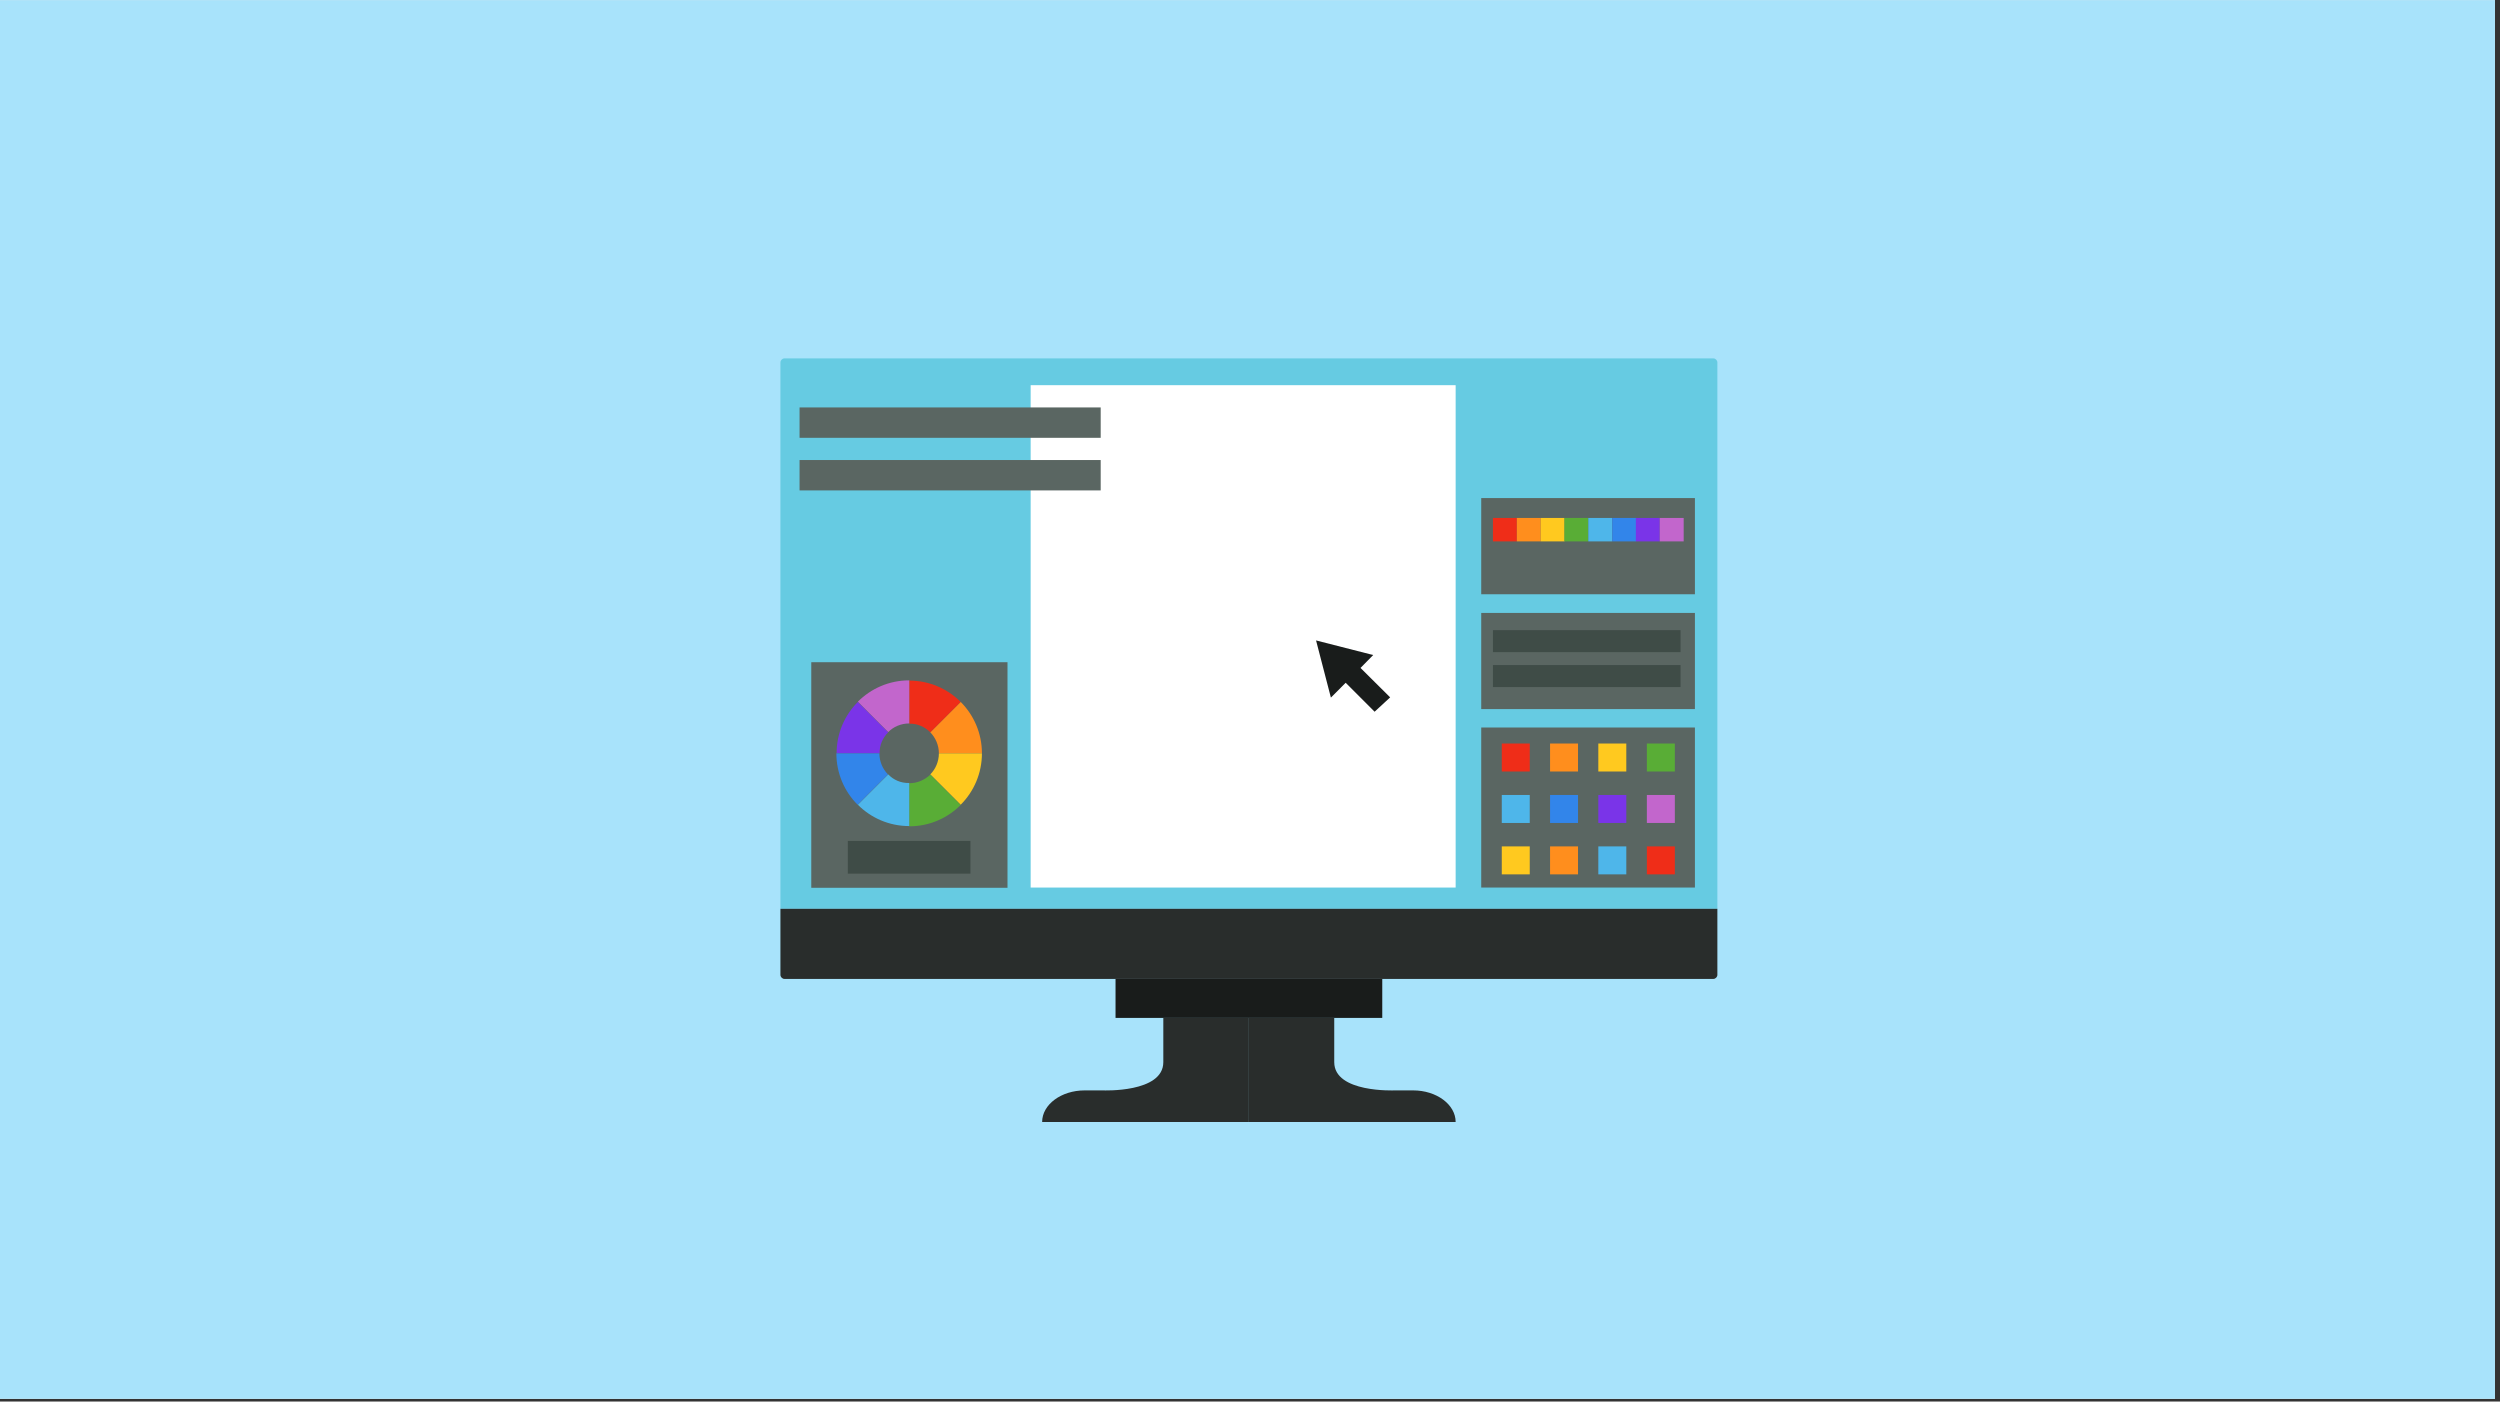 <svg xmlns="http://www.w3.org/2000/svg" xmlns:xlink="http://www.w3.org/1999/xlink" width="330" zoomAndPan="magnify" viewBox="0 0 247.5 138.75" height="185" preserveAspectRatio="xMidYMid meet" version="1.0"><rect x="0" y="0" width="247.5" height="138.75" fill="#333333" stroke="none"/><defs><clipPath id="9773b7bdb4"><path d="M 0 0.016 L 247 0.016 L 247 138.484 L 0 138.484 Z M 0 0.016 " clip-rule="nonzero"/></clipPath><clipPath id="906de1f698"><path d="M 144.246 39.031 L 147.988 39.031 L 147.988 42.777 L 144.246 42.777 Z M 144.246 39.031 " clip-rule="nonzero"/></clipPath><clipPath id="418a0e8b23"><path d="M 147 41 L 147.988 41 L 147.988 42 L 147 42 Z M 147 41 " clip-rule="nonzero"/></clipPath><clipPath id="7bc7373272"><path d="M 77.234 35.48 L 170.047 35.48 L 170.047 90 L 77.234 90 Z M 77.234 35.48 " clip-rule="nonzero"/></clipPath><clipPath id="9de97c9f53"><path d="M 77.234 89 L 170.047 89 L 170.047 97 L 77.234 97 Z M 77.234 89 " clip-rule="nonzero"/></clipPath><clipPath id="8f5934761f"><path d="M 103 100 L 124 100 L 124 111.078 L 103 111.078 Z M 103 100 " clip-rule="nonzero"/></clipPath><clipPath id="520d197f19"><path d="M 123 100 L 145 100 L 145 111.078 L 123 111.078 Z M 123 100 " clip-rule="nonzero"/></clipPath></defs><g clip-path="url(#9773b7bdb4)"><path fill="#ffffff" d="M 0 0.016 L 247 0.016 L 247 138.484 L 0 138.484 Z M 0 0.016 " fill-opacity="1" fill-rule="nonzero"/><path fill="#a8e3fb" d="M 0 0.016 L 247 0.016 L 247 138.484 L 0 138.484 Z M 0 0.016 " fill-opacity="1" fill-rule="nonzero"/></g><g clip-path="url(#906de1f698)"><path fill="#ffffff" d="M 147.477 40.766 L 147.359 40.766 L 147.359 39.32 C 147.359 39.164 147.23 39.031 147.07 39.031 L 145.227 39.031 C 145.086 39.031 144.969 39.137 144.941 39.27 C 144.809 39.293 144.707 39.41 144.707 39.551 L 144.707 40.418 L 144.535 40.418 C 144.473 40.418 144.414 40.441 144.371 40.484 C 144.328 40.527 144.301 40.586 144.301 40.648 L 144.301 41.746 C 144.301 41.902 144.434 42.035 144.59 42.035 L 144.707 42.035 L 144.707 42.207 C 144.707 42.367 144.836 42.496 144.996 42.496 L 146.84 42.496 C 146.961 42.496 147.062 42.422 147.105 42.32 C 147.25 42.301 147.359 42.18 147.359 42.035 L 147.477 42.035 C 147.57 42.035 147.648 41.957 147.648 41.859 L 147.648 40.938 C 147.648 40.844 147.57 40.766 147.477 40.766 Z M 146.09 39.461 L 146.934 40.301 L 146.379 40.301 C 146.219 40.301 146.09 40.172 146.09 40.016 Z M 144.82 39.551 C 144.82 39.457 144.898 39.379 144.996 39.379 L 145.977 39.379 L 145.977 40.016 C 145.977 40.238 146.156 40.418 146.379 40.418 L 147.016 40.418 L 147.016 40.766 L 144.82 40.766 Z M 146.84 41.188 L 146.664 41.648 C 146.656 41.672 146.637 41.688 146.609 41.688 C 146.586 41.688 146.566 41.672 146.555 41.648 L 146.383 41.188 C 146.371 41.156 146.387 41.125 146.418 41.113 C 146.449 41.102 146.48 41.117 146.492 41.148 L 146.609 41.465 L 146.73 41.148 C 146.742 41.117 146.773 41.102 146.805 41.113 C 146.832 41.125 146.848 41.156 146.84 41.188 Z M 146.266 41.168 L 146.266 41.629 C 146.266 41.652 146.25 41.676 146.227 41.684 C 146.219 41.688 146.215 41.688 146.207 41.688 C 146.188 41.688 146.172 41.68 146.16 41.664 L 145.918 41.34 L 145.918 41.629 C 145.918 41.66 145.891 41.688 145.859 41.688 C 145.828 41.688 145.805 41.66 145.805 41.629 L 145.805 41.168 C 145.805 41.145 145.82 41.121 145.844 41.113 C 145.867 41.105 145.891 41.113 145.906 41.133 L 146.148 41.457 L 146.148 41.168 C 146.148 41.137 146.176 41.109 146.207 41.109 C 146.238 41.109 146.266 41.137 146.266 41.168 Z M 145.648 41.684 C 145.645 41.688 145.637 41.688 145.629 41.688 C 145.605 41.688 145.586 41.672 145.574 41.648 L 145.547 41.57 L 145.367 41.57 L 145.336 41.648 C 145.328 41.68 145.293 41.695 145.262 41.684 C 145.234 41.672 145.219 41.641 145.23 41.609 L 145.402 41.148 C 145.41 41.125 145.434 41.109 145.457 41.109 C 145.48 41.109 145.504 41.125 145.512 41.148 L 145.684 41.609 C 145.695 41.641 145.68 41.672 145.648 41.684 Z M 144.535 40.766 C 144.469 40.766 144.418 40.711 144.418 40.648 C 144.418 40.617 144.43 40.59 144.453 40.566 C 144.473 40.547 144.504 40.535 144.535 40.535 L 144.707 40.535 L 144.707 40.766 Z M 144.648 41.516 L 144.648 41.285 C 144.648 41.188 144.727 41.109 144.82 41.109 L 144.938 41.109 C 145.031 41.109 145.109 41.188 145.109 41.285 C 145.109 41.316 145.086 41.34 145.055 41.34 C 145.02 41.34 144.996 41.316 144.996 41.285 C 144.996 41.25 144.969 41.227 144.938 41.227 L 144.82 41.227 C 144.789 41.227 144.766 41.25 144.766 41.285 L 144.766 41.516 C 144.766 41.547 144.789 41.57 144.82 41.57 L 144.938 41.57 C 144.969 41.57 144.996 41.547 144.996 41.516 C 144.996 41.48 145.02 41.457 145.055 41.457 C 145.086 41.457 145.109 41.48 145.109 41.516 C 145.109 41.609 145.031 41.688 144.938 41.688 L 144.82 41.688 C 144.727 41.688 144.648 41.609 144.648 41.516 Z M 147.016 42.207 C 147.016 42.223 147.012 42.234 147.008 42.246 C 146.992 42.324 146.922 42.379 146.84 42.379 L 144.996 42.379 C 144.898 42.379 144.82 42.301 144.82 42.207 L 144.82 42.035 L 147.016 42.035 Z M 147.324 41.684 C 147.316 41.688 147.309 41.688 147.305 41.688 C 147.281 41.688 147.258 41.672 147.25 41.648 L 147.219 41.57 L 147.039 41.57 L 147.012 41.648 C 147 41.68 146.965 41.695 146.938 41.684 C 146.906 41.672 146.891 41.641 146.902 41.609 L 147.074 41.148 C 147.086 41.125 147.105 41.109 147.129 41.109 C 147.152 41.109 147.176 41.125 147.184 41.148 L 147.355 41.609 C 147.367 41.641 147.352 41.672 147.324 41.684 Z M 147.324 41.684 " fill-opacity="1" fill-rule="nonzero"/></g><path fill="#ffffff" d="M 145.41 41.457 L 145.504 41.457 L 145.457 41.332 Z M 145.41 41.457 " fill-opacity="1" fill-rule="nonzero"/><g clip-path="url(#418a0e8b23)"><path fill="#ffffff" d="M 147.082 41.457 L 147.176 41.457 L 147.129 41.332 Z M 147.082 41.457 " fill-opacity="1" fill-rule="nonzero"/></g><g clip-path="url(#7bc7373272)"><path fill="#66cbe2" d="M 170.02 89.973 L 77.262 89.973 L 77.262 35.883 C 77.262 35.668 77.453 35.48 77.664 35.48 L 169.617 35.48 C 169.832 35.48 170.02 35.668 170.02 35.883 Z M 170.02 89.973 " fill-opacity="1" fill-rule="nonzero"/></g><path fill="#ffffff" d="M 102.035 38.133 L 144.109 38.133 L 144.109 87.867 L 102.035 87.867 Z M 102.035 38.133 " fill-opacity="1" fill-rule="nonzero"/><path fill="#191c1b" d="M 110.438 96.914 L 136.844 96.914 L 136.844 100.773 L 110.438 100.773 Z M 110.438 96.914 " fill-opacity="1" fill-rule="nonzero"/><g clip-path="url(#9de97c9f53)"><path fill="#292d2c" d="M 169.617 96.914 L 77.664 96.914 C 77.453 96.914 77.262 96.723 77.262 96.512 L 77.262 89.973 L 170.02 89.973 L 170.02 96.512 C 170.02 96.723 169.832 96.914 169.617 96.914 Z M 169.617 96.914 " fill-opacity="1" fill-rule="nonzero"/></g><g clip-path="url(#8f5934761f)"><path fill="#292d2c" d="M 123.641 100.773 L 123.641 111.078 L 103.172 111.078 C 103.172 109.348 105.066 107.949 107.383 107.949 L 109.184 107.949 C 109.184 107.949 115.168 108.211 115.168 105.156 C 115.168 102.102 115.168 100.773 115.168 100.773 Z M 123.641 100.773 " fill-opacity="1" fill-rule="nonzero"/></g><g clip-path="url(#520d197f19)"><path fill="#292d2c" d="M 123.641 100.773 L 123.641 111.078 L 144.109 111.078 C 144.109 109.348 142.215 107.949 139.898 107.949 L 138.074 107.949 C 138.074 107.949 132.09 108.211 132.09 105.156 C 132.09 102.102 132.09 100.773 132.09 100.773 Z M 123.641 100.773 " fill-opacity="1" fill-rule="nonzero"/></g><path fill="#5a6662" d="M 80.316 65.559 L 99.742 65.559 L 99.742 87.891 L 80.316 87.891 Z M 80.316 65.559 " fill-opacity="1" fill-rule="nonzero"/><path fill="#ff8e1d" d="M 92.949 74.582 L 97.211 74.582 C 97.211 72.59 96.406 70.789 95.105 69.488 L 92.098 72.496 C 92.621 73.039 92.949 73.773 92.949 74.582 Z M 92.949 74.582 " fill-opacity="1" fill-rule="nonzero"/><path fill="#ef2d18" d="M 92.098 72.496 L 95.105 69.488 C 93.801 68.188 92.004 67.379 90.016 67.379 L 90.016 71.645 C 90.82 71.621 91.555 71.953 92.098 72.496 Z M 92.098 72.496 " fill-opacity="1" fill-rule="nonzero"/><path fill="#7a34e8" d="M 87.934 72.496 L 84.93 69.488 C 83.629 70.789 82.824 72.59 82.824 74.582 L 87.082 74.582 C 87.059 73.773 87.391 73.039 87.934 72.496 Z M 87.934 72.496 " fill-opacity="1" fill-rule="nonzero"/><path fill="#c266cc" d="M 90.016 71.621 L 90.016 67.355 C 88.027 67.355 86.23 68.164 84.93 69.465 L 87.934 72.473 C 88.453 71.953 89.188 71.621 90.016 71.621 Z M 90.016 71.621 " fill-opacity="1" fill-rule="nonzero"/><path fill="#ffc91f" d="M 92.949 74.582 C 92.949 75.387 92.621 76.145 92.098 76.664 L 95.105 79.672 C 96.406 78.371 97.211 76.57 97.211 74.582 Z M 92.949 74.582 " fill-opacity="1" fill-rule="nonzero"/><path fill="#59ad36" d="M 90.016 77.539 L 90.016 81.805 C 92.004 81.805 93.801 81 95.105 79.695 L 92.098 76.688 C 91.555 77.211 90.82 77.539 90.016 77.539 Z M 90.016 77.539 " fill-opacity="1" fill-rule="nonzero"/><path fill="#3285ea" d="M 87.059 74.582 L 82.801 74.582 C 82.801 76.57 83.605 78.371 84.906 79.672 L 87.91 76.664 C 87.391 76.145 87.059 75.387 87.059 74.582 Z M 87.059 74.582 " fill-opacity="1" fill-rule="nonzero"/><path fill="#4eb6ea" d="M 87.934 76.664 L 84.93 79.672 C 86.23 80.977 88.027 81.781 90.016 81.781 L 90.016 77.516 C 89.188 77.539 88.453 77.211 87.934 76.664 Z M 87.934 76.664 " fill-opacity="1" fill-rule="nonzero"/><path fill="#3f4c47" d="M 83.934 83.25 L 96.074 83.25 L 96.074 86.492 L 83.934 86.492 Z M 83.934 83.25 " fill-opacity="1" fill-rule="nonzero"/><path fill="#5a6662" d="M 146.641 72.023 L 167.797 72.023 L 167.797 87.867 L 146.641 87.867 Z M 146.641 72.023 " fill-opacity="1" fill-rule="nonzero"/><path fill="#5a6662" d="M 146.641 49.309 L 167.797 49.309 L 167.797 58.832 L 146.641 58.832 Z M 146.641 49.309 " fill-opacity="1" fill-rule="nonzero"/><path fill="#5a6662" d="M 146.641 60.68 L 167.797 60.68 L 167.797 70.199 L 146.641 70.199 Z M 146.641 60.68 " fill-opacity="1" fill-rule="nonzero"/><path fill="#ef2d18" d="M 147.801 51.277 L 150.168 51.277 L 150.168 53.598 L 147.801 53.598 Z M 147.801 51.277 " fill-opacity="1" fill-rule="nonzero"/><path fill="#ff8e1d" d="M 150.168 51.277 L 152.531 51.277 L 152.531 53.598 L 150.168 53.598 Z M 150.168 51.277 " fill-opacity="1" fill-rule="nonzero"/><path fill="#ffc91f" d="M 152.531 51.277 L 154.898 51.277 L 154.898 53.598 L 152.531 53.598 Z M 152.531 51.277 " fill-opacity="1" fill-rule="nonzero"/><path fill="#59ad36" d="M 154.875 51.277 L 157.242 51.277 L 157.242 53.598 L 154.875 53.598 Z M 154.875 51.277 " fill-opacity="1" fill-rule="nonzero"/><path fill="#4eb6ea" d="M 157.242 51.277 L 159.609 51.277 L 159.609 53.598 L 157.242 53.598 Z M 157.242 51.277 " fill-opacity="1" fill-rule="nonzero"/><path fill="#3285ea" d="M 159.609 51.277 L 161.973 51.277 L 161.973 53.598 L 159.609 53.598 Z M 159.609 51.277 " fill-opacity="1" fill-rule="nonzero"/><path fill="#7a34e8" d="M 161.949 51.277 L 164.316 51.277 L 164.316 53.598 L 161.949 53.598 Z M 161.949 51.277 " fill-opacity="1" fill-rule="nonzero"/><path fill="#c266cc" d="M 164.316 51.277 L 166.684 51.277 L 166.684 53.598 L 164.316 53.598 Z M 164.316 51.277 " fill-opacity="1" fill-rule="nonzero"/><path fill="#3f4c47" d="M 147.801 62.383 L 166.375 62.383 L 166.375 64.562 L 147.801 64.562 Z M 147.801 62.383 " fill-opacity="1" fill-rule="nonzero"/><path fill="#3f4c47" d="M 147.801 65.84 L 166.375 65.84 L 166.375 68.02 L 147.801 68.02 Z M 147.801 65.84 " fill-opacity="1" fill-rule="nonzero"/><path fill="#ef2d18" d="M 148.676 73.609 L 151.445 73.609 L 151.445 76.379 L 148.676 76.379 Z M 148.676 73.609 " fill-opacity="1" fill-rule="nonzero"/><path fill="#ff8e1d" d="M 153.457 73.609 L 156.223 73.609 L 156.223 76.379 L 153.457 76.379 Z M 153.457 73.609 " fill-opacity="1" fill-rule="nonzero"/><path fill="#ffc91f" d="M 158.234 73.609 L 161.004 73.609 L 161.004 76.379 L 158.234 76.379 Z M 158.234 73.609 " fill-opacity="1" fill-rule="nonzero"/><path fill="#59ad36" d="M 163.039 73.609 L 165.809 73.609 L 165.809 76.379 L 163.039 76.379 Z M 163.039 73.609 " fill-opacity="1" fill-rule="nonzero"/><path fill="#4eb6ea" d="M 148.676 78.703 L 151.445 78.703 L 151.445 81.473 L 148.676 81.473 Z M 148.676 78.703 " fill-opacity="1" fill-rule="nonzero"/><path fill="#3285ea" d="M 153.457 78.703 L 156.223 78.703 L 156.223 81.473 L 153.457 81.473 Z M 153.457 78.703 " fill-opacity="1" fill-rule="nonzero"/><path fill="#7a34e8" d="M 158.234 78.703 L 161.004 78.703 L 161.004 81.473 L 158.234 81.473 Z M 158.234 78.703 " fill-opacity="1" fill-rule="nonzero"/><path fill="#c266cc" d="M 163.039 78.703 L 165.809 78.703 L 165.809 81.473 L 163.039 81.473 Z M 163.039 78.703 " fill-opacity="1" fill-rule="nonzero"/><path fill="#ffc91f" d="M 148.676 83.793 L 151.445 83.793 L 151.445 86.562 L 148.676 86.562 Z M 148.676 83.793 " fill-opacity="1" fill-rule="nonzero"/><path fill="#ff8e1d" d="M 153.457 83.793 L 156.223 83.793 L 156.223 86.562 L 153.457 86.562 Z M 153.457 83.793 " fill-opacity="1" fill-rule="nonzero"/><path fill="#4eb6ea" d="M 158.234 83.793 L 161.004 83.793 L 161.004 86.562 L 158.234 86.562 Z M 158.234 83.793 " fill-opacity="1" fill-rule="nonzero"/><path fill="#ef2d18" d="M 163.039 83.793 L 165.809 83.793 L 165.809 86.562 L 163.039 86.562 Z M 163.039 83.793 " fill-opacity="1" fill-rule="nonzero"/><path fill="#5a6662" d="M 79.156 40.336 L 108.969 40.336 L 108.969 43.344 L 79.156 43.344 Z M 79.156 40.336 " fill-opacity="1" fill-rule="nonzero"/><path fill="#5a6662" d="M 79.156 45.543 L 108.969 45.543 L 108.969 48.551 L 79.156 48.551 Z M 79.156 45.543 " fill-opacity="1" fill-rule="nonzero"/><path fill="#191c1b" d="M 137.625 69.039 L 134.691 66.125 L 135.945 64.848 L 130.289 63.402 L 131.758 69.062 L 133.223 67.594 L 136.086 70.461 Z M 137.625 69.039 " fill-opacity="1" fill-rule="nonzero"/></svg>